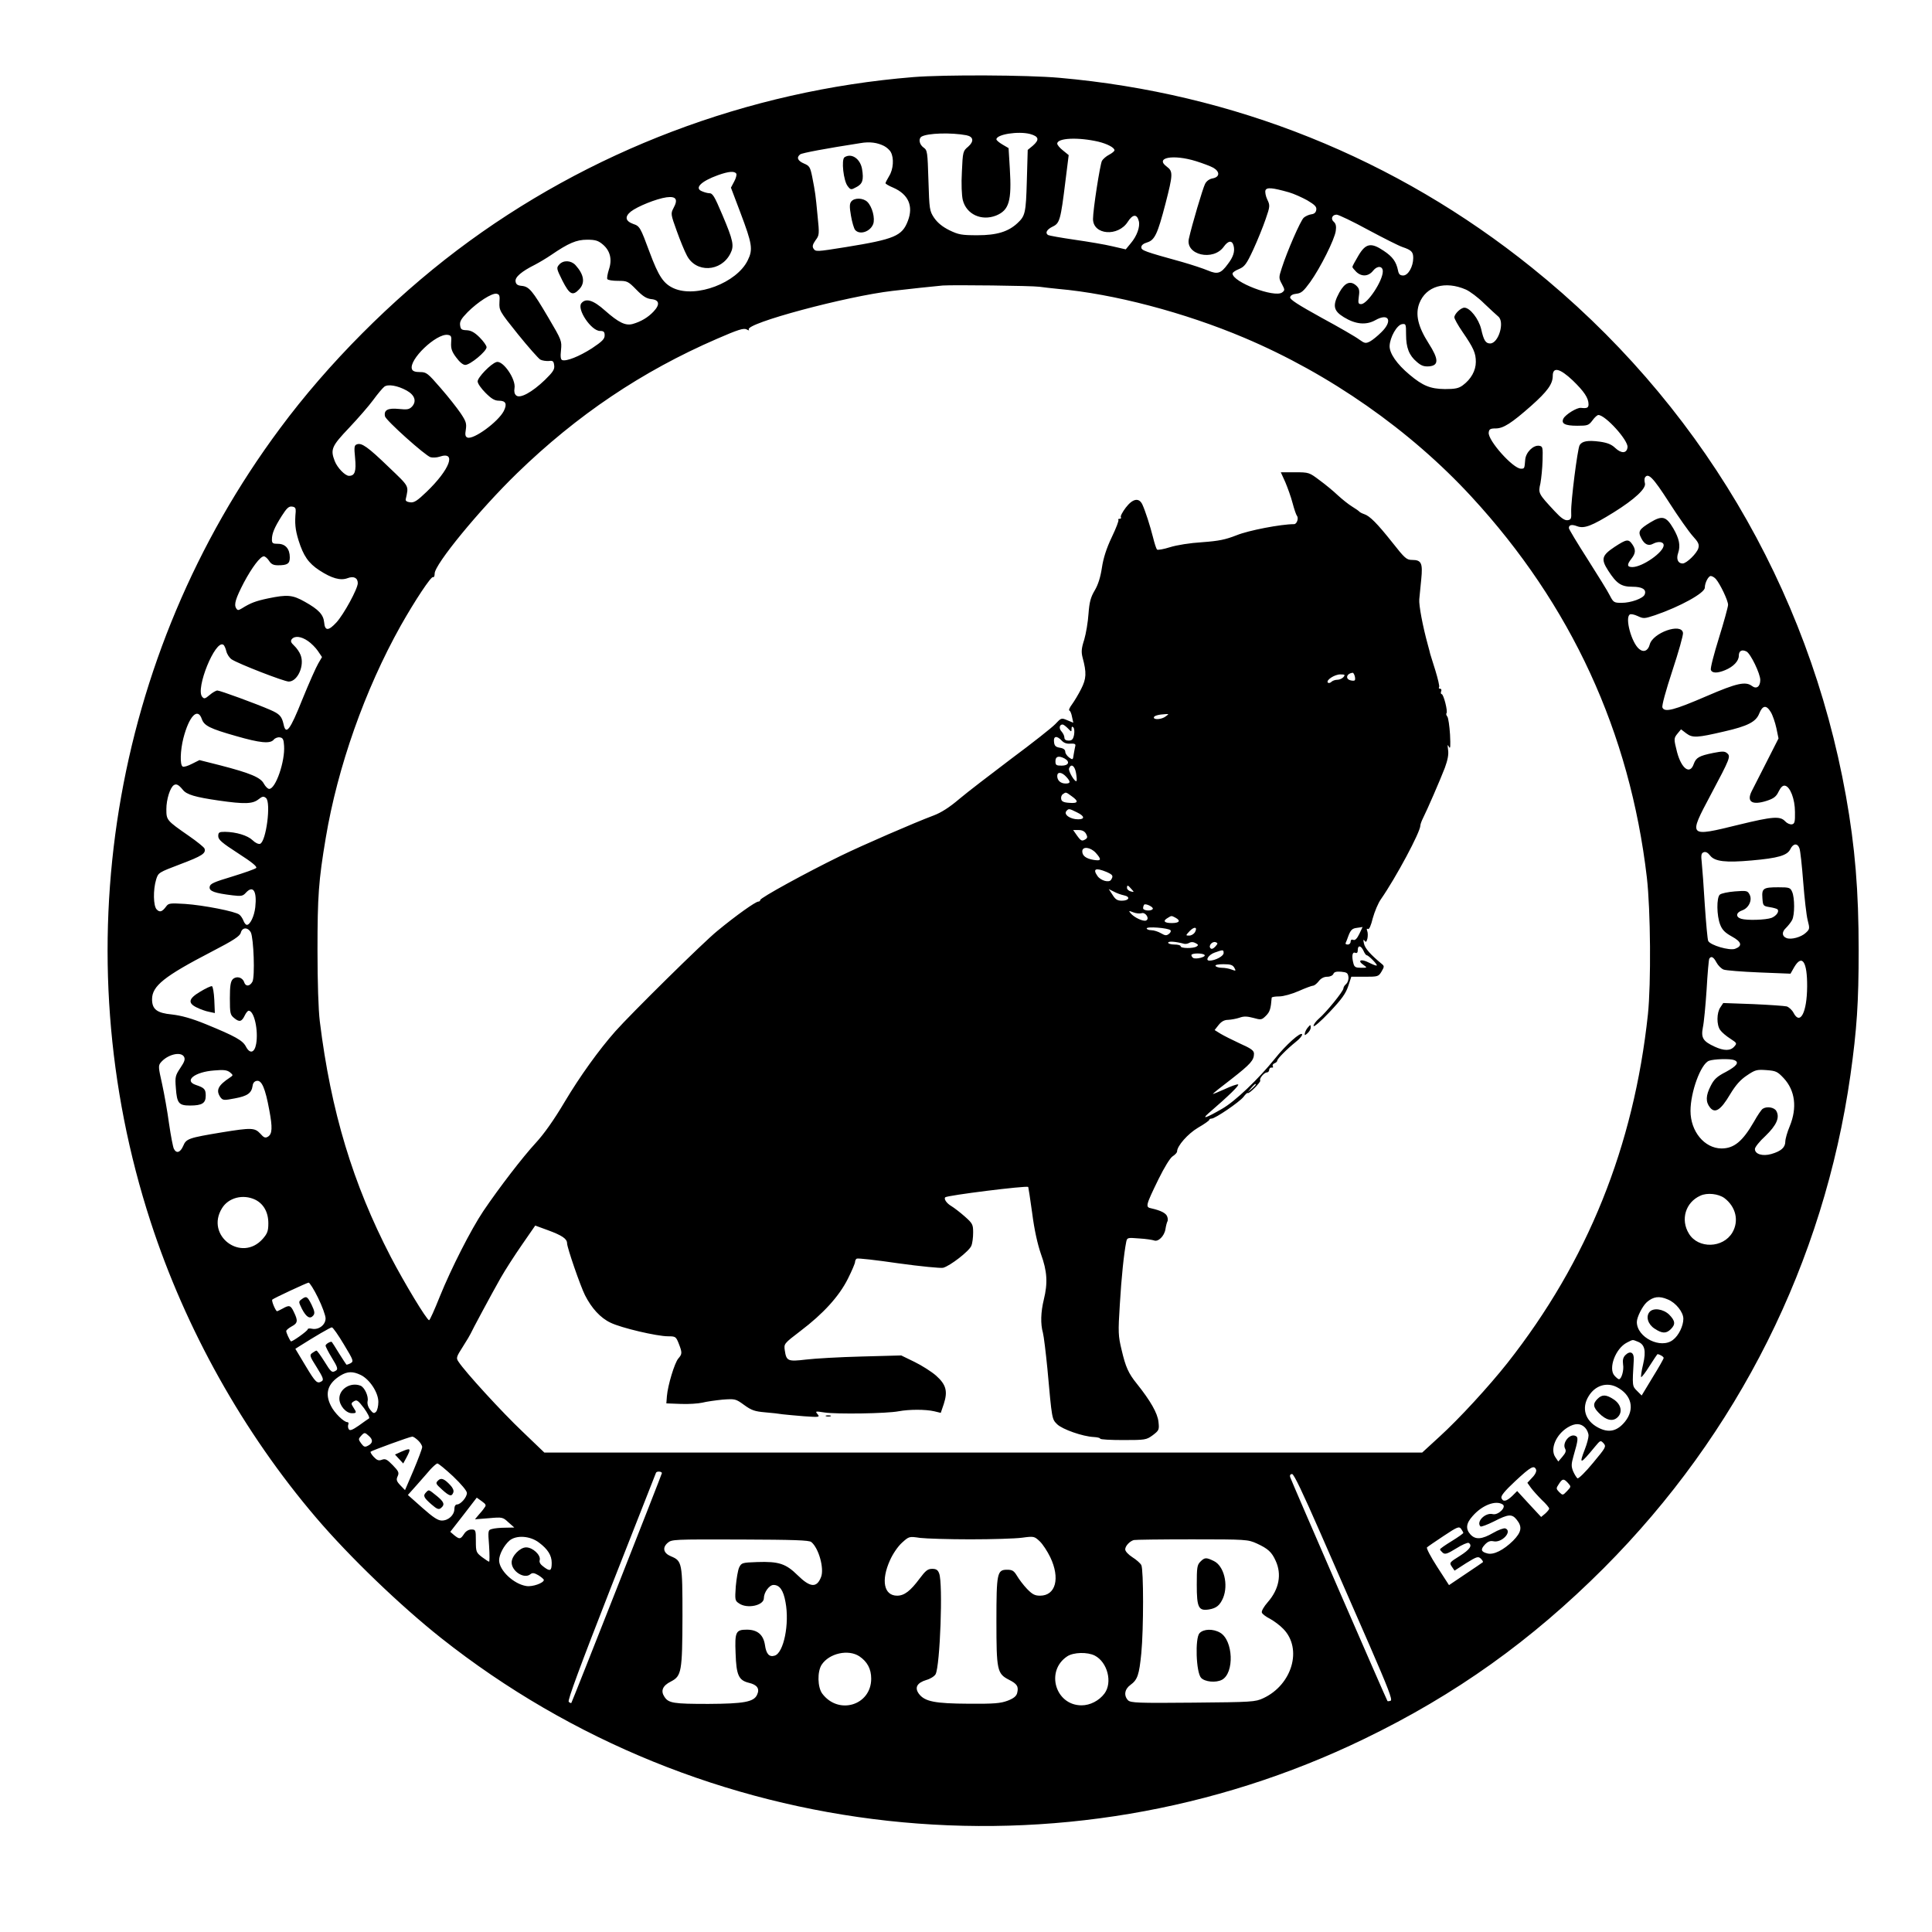 <?xml version="1.0" standalone="no"?>
<!DOCTYPE svg PUBLIC "-//W3C//DTD SVG 20010904//EN"
 "http://www.w3.org/TR/2001/REC-SVG-20010904/DTD/svg10.dtd">
<svg version="1.0" xmlns="http://www.w3.org/2000/svg"
 width="1080pt" height="1080pt" viewBox="0 0 1080 1080"
 preserveAspectRatio="xMidYMid meet">
<g transform="translate(0,1080) scale(0.1,-0.1)"
fill="#000000" stroke="none">
<path d="M5105 10369 c-924 -75 -1816 -413 -2550 -968 -366 -277 -721 -633
-990 -996 -944 -1269 -1214 -2926 -723 -4435 195 -600 518 -1177 926 -1655
186 -218 470 -491 697 -671 1463 -1159 3479 -1379 5160 -565 513 248 935 550
1340 955 751 753 1230 1710 1379 2756 36 256 46 406 46 697 0 334 -20 577 -71
863 -209 1168 -827 2208 -1756 2954 -759 611 -1666 975 -2641 1061 -179 16
-643 18 -817 4z m297 -325 c40 -8 44 -34 10 -64 -29 -24 -30 -28 -35 -140 -4
-68 -1 -133 5 -158 20 -80 104 -119 186 -87 73 30 88 81 77 262 l-7 115 -34
20 c-19 11 -34 24 -34 29 0 28 122 47 188 30 50 -14 54 -32 15 -66 l-28 -23
-5 -174 c-5 -178 -9 -195 -52 -235 -51 -48 -116 -68 -223 -68 -90 0 -106 3
-158 28 -40 20 -66 42 -85 69 -26 39 -27 48 -32 209 -5 161 -6 169 -27 184
-24 17 -30 49 -12 61 33 20 166 24 251 8z m738 -36 c49 -12 90 -33 90 -48 0
-5 -13 -16 -30 -25 -16 -8 -34 -24 -40 -34 -11 -22 -50 -273 -50 -325 0 -90
141 -101 195 -15 27 42 51 44 61 3 8 -31 -10 -83 -45 -124 l-28 -34 -74 17
c-41 10 -136 26 -213 37 -76 11 -142 23 -147 26 -18 11 -8 31 25 47 40 19 45
36 72 256 l18 144 -32 26 c-18 14 -32 31 -32 38 0 32 117 37 230 11z m-1198
-24 c15 -8 32 -23 38 -35 18 -33 14 -95 -9 -132 -11 -19 -21 -37 -21 -41 0 -4
19 -15 43 -25 85 -37 114 -103 82 -186 -32 -84 -74 -102 -345 -146 -169 -27
-170 -27 -183 -8 -7 12 -4 23 12 46 21 28 22 33 11 139 -11 115 -12 125 -30
217 -11 53 -15 60 -46 73 -35 15 -43 34 -21 51 10 8 144 33 337 63 52 9 94 3
132 -16z m1744 -85 c38 -12 81 -28 97 -37 37 -22 36 -51 -3 -59 -19 -3 -36
-15 -44 -32 -12 -23 -73 -228 -90 -305 -21 -91 136 -128 195 -45 25 35 47 37
55 5 8 -32 -2 -63 -33 -103 -38 -52 -57 -58 -111 -35 -26 11 -90 32 -142 47
-213 59 -230 65 -230 83 0 11 12 21 33 27 42 13 58 47 102 216 42 163 43 181
8 207 -70 51 34 71 163 31z m-2570 -70 c3 -6 -2 -26 -12 -44 l-18 -34 53 -140
c66 -175 71 -205 41 -266 -61 -126 -288 -212 -413 -157 -58 26 -85 66 -136
203 -51 138 -55 145 -91 157 -44 16 -49 40 -14 69 37 29 143 72 200 80 53 7
66 -11 39 -60 -16 -31 -16 -34 18 -128 19 -53 44 -114 56 -136 50 -100 192
-94 244 10 22 43 16 72 -45 216 -45 106 -54 121 -74 121 -7 0 -24 4 -38 10
-47 17 -9 56 88 91 59 21 92 24 102 8z m3089 -104 c28 -8 74 -29 103 -45 42
-25 53 -36 50 -53 -2 -15 -11 -23 -28 -25 -14 -2 -33 -11 -42 -19 -18 -16 -93
-188 -123 -282 -17 -52 -17 -56 1 -89 17 -32 17 -35 1 -47 -43 -31 -277 58
-277 106 0 6 16 17 36 25 31 13 42 27 80 109 24 52 55 129 69 170 25 72 25 77
9 110 -9 19 -13 42 -10 51 7 18 39 15 131 -11z m443 -210 c86 -46 173 -90 192
-96 50 -17 60 -27 60 -61 0 -48 -28 -98 -56 -98 -18 0 -25 7 -29 28 -10 49
-30 77 -80 110 -71 48 -101 42 -142 -28 -18 -30 -33 -58 -33 -62 0 -4 10 -16
22 -28 30 -28 68 -26 94 7 23 29 54 27 54 -4 0 -53 -86 -183 -121 -183 -16 0
-18 5 -13 43 5 34 2 45 -14 60 -33 30 -64 18 -95 -38 -39 -72 -34 -102 25
-138 65 -40 124 -46 176 -17 76 43 99 -4 34 -67 -21 -21 -49 -44 -64 -52 -24
-12 -29 -11 -60 11 -18 14 -113 69 -211 122 -132 73 -177 102 -175 114 2 11
15 18 36 20 26 3 39 14 76 65 58 81 137 240 143 286 4 26 0 41 -10 50 -20 16
-11 41 15 41 10 0 90 -38 176 -85z m-4279 -81 c42 -35 54 -84 35 -140 -8 -25
-12 -49 -9 -54 3 -6 30 -10 60 -10 51 0 56 -2 102 -49 36 -37 57 -50 83 -53
46 -4 51 -30 13 -70 -30 -32 -70 -56 -116 -69 -40 -11 -78 7 -155 75 -66 59
-107 71 -132 41 -27 -33 55 -155 104 -155 21 0 26 -5 26 -25 0 -20 -14 -34
-71 -72 -72 -46 -143 -74 -166 -66 -9 3 -11 20 -7 56 5 51 4 55 -71 182 -89
151 -107 173 -149 177 -23 2 -32 9 -34 25 -4 24 34 56 108 93 25 13 65 37 90
54 98 67 142 86 202 86 46 0 62 -5 87 -26z m2441 -237 c19 -3 67 -8 105 -12
309 -27 707 -132 1040 -273 478 -202 928 -517 1270 -888 558 -605 886 -1317
981 -2129 21 -181 24 -592 6 -765 -79 -738 -337 -1380 -786 -1950 -103 -130
-270 -312 -379 -411 l-97 -89 -2454 0 -2453 0 -123 118 c-112 106 -321 334
-357 390 -14 20 -13 26 25 85 22 34 41 67 43 72 6 15 116 220 167 310 25 44
79 128 120 187 l74 107 71 -26 c79 -29 107 -48 107 -73 0 -24 74 -238 100
-290 37 -73 86 -127 143 -154 59 -29 259 -76 322 -76 41 0 44 -2 59 -40 20
-51 20 -59 -2 -84 -21 -24 -59 -150 -64 -211 l-3 -40 80 -3 c44 -2 99 2 121 7
23 6 74 13 113 17 70 5 73 5 121 -30 41 -30 60 -36 117 -41 37 -3 82 -8 98
-11 17 -2 71 -7 120 -11 86 -6 89 -5 75 12 -14 17 -12 17 40 9 68 -10 348 -6
414 7 60 11 149 11 198 0 l37 -9 17 50 c23 71 13 108 -43 158 -25 22 -80 57
-121 77 l-74 36 -222 -6 c-121 -3 -261 -11 -310 -17 -102 -12 -110 -9 -119 52
-5 36 -5 37 88 108 128 97 216 194 265 292 22 44 40 86 40 94 0 7 4 15 9 18 5
4 110 -8 233 -26 123 -17 235 -28 250 -25 39 10 147 94 158 123 6 14 10 47 10
74 0 45 -3 51 -47 90 -26 23 -60 49 -75 58 -26 15 -43 40 -34 49 11 11 452 66
464 58 1 -1 11 -67 22 -146 12 -94 30 -174 49 -229 35 -96 39 -162 16 -255
-17 -70 -19 -136 -5 -185 5 -19 16 -109 25 -200 26 -288 25 -282 55 -312 29
-28 142 -68 204 -71 20 -1 36 -5 36 -9 0 -5 58 -8 128 -8 125 0 130 1 166 27
35 27 37 30 32 75 -5 48 -45 118 -121 213 -47 58 -63 94 -85 189 -19 78 -20
98 -10 254 9 153 23 286 36 351 5 23 8 23 72 18 37 -2 74 -8 83 -11 23 -10 58
24 64 63 3 19 8 38 11 43 3 4 3 17 -1 27 -6 19 -35 34 -88 46 -35 7 -34 13 39
163 33 67 65 119 79 128 14 9 25 21 25 27 0 31 60 99 117 133 35 20 63 40 63
44 0 4 6 7 13 7 20 0 155 92 178 121 11 15 22 25 24 22 6 -8 75 62 70 70 -7
11 22 45 37 45 7 0 13 7 13 15 1 8 7 14 14 12 7 -1 10 2 6 8 -3 5 1 13 9 16 9
3 16 10 16 15 0 10 53 64 104 105 22 17 37 36 35 42 -6 17 -91 -59 -153 -137
-91 -113 -222 -238 -294 -279 -88 -51 -117 -61 -77 -26 117 101 176 159 166
162 -6 2 -40 -10 -76 -27 -36 -16 -65 -28 -65 -26 0 2 47 40 105 84 106 83
125 104 125 141 0 17 -16 29 -77 56 -43 20 -93 45 -111 56 l-32 20 22 28 c16
20 32 29 54 29 17 1 45 6 63 12 24 9 43 8 77 -1 43 -12 47 -12 71 12 22 22 27
39 32 101 1 4 19 7 42 7 23 0 70 13 109 30 38 17 74 30 80 30 7 0 21 11 32 25
12 16 29 25 48 25 16 0 30 7 34 16 4 11 17 14 43 12 32 -3 38 -7 41 -29 2 -14
-4 -31 -12 -39 -9 -7 -16 -18 -16 -25 0 -16 -96 -134 -137 -169 -16 -14 -30
-32 -30 -41 0 -9 40 25 89 77 69 73 91 104 105 146 l17 52 76 0 c73 0 76 1 93
29 16 27 16 31 1 43 -62 51 -94 87 -99 113 -5 20 -4 26 3 17 7 -11 11 -8 16
11 3 14 3 33 -1 43 -4 11 -3 15 4 11 7 -4 17 19 27 60 10 36 30 85 46 107 84
121 220 375 220 411 0 7 7 26 15 42 22 43 95 211 122 281 16 44 22 75 18 100
-4 30 -3 33 5 17 8 -15 9 4 6 68 -3 49 -10 95 -15 101 -6 7 -8 16 -5 19 9 8
-16 107 -27 107 -4 0 -6 7 -3 15 4 8 1 15 -6 15 -6 0 -9 4 -5 9 3 5 -7 47 -21
93 -15 46 -27 88 -29 93 -1 6 -7 28 -13 50 -29 105 -51 223 -48 255 2 19 7 70
11 112 9 90 1 108 -51 108 -31 0 -41 9 -111 98 -85 107 -126 148 -157 158 -12
4 -23 10 -26 13 -3 4 -21 17 -41 29 -20 12 -56 41 -80 63 -24 23 -70 61 -103
85 -57 43 -59 44 -137 44 l-79 0 25 -55 c13 -31 32 -83 41 -118 9 -34 20 -66
24 -70 11 -13 0 -47 -16 -47 -73 0 -255 -35 -321 -62 -64 -25 -99 -32 -193
-39 -67 -4 -142 -16 -180 -28 -35 -11 -68 -17 -72 -13 -4 4 -14 34 -22 67 -17
67 -43 148 -60 185 -19 40 -54 33 -93 -18 -18 -24 -31 -48 -27 -53 3 -5 0 -9
-7 -9 -7 0 -10 -3 -7 -6 4 -3 -13 -47 -37 -97 -30 -63 -47 -117 -55 -170 -8
-53 -21 -95 -40 -127 -23 -39 -30 -65 -35 -131 -3 -46 -14 -111 -24 -145 -16
-49 -17 -69 -9 -100 23 -85 21 -118 -8 -175 -15 -30 -38 -68 -51 -86 -13 -17
-20 -33 -15 -35 5 -1 12 -18 15 -36 l7 -32 -34 14 c-33 14 -34 13 -67 -22 -18
-19 -128 -106 -244 -192 -115 -87 -247 -188 -292 -226 -55 -47 -102 -77 -145
-93 -107 -40 -397 -166 -518 -225 -193 -94 -450 -235 -450 -247 0 -5 -5 -9
-11 -9 -15 0 -125 -78 -229 -164 -77 -62 -484 -464 -570 -561 -92 -104 -199
-253 -283 -394 -61 -103 -116 -180 -162 -230 -72 -78 -203 -248 -293 -381 -69
-103 -179 -319 -243 -477 -29 -73 -56 -133 -60 -133 -13 0 -139 209 -215 355
-211 407 -334 812 -396 1315 -8 65 -13 218 -13 400 0 299 6 387 46 625 66 396
219 830 419 1187 79 140 171 279 181 272 5 -3 9 6 9 20 0 51 249 355 461 561
335 325 697 569 1117 751 117 51 149 61 165 53 13 -7 17 -8 13 -1 -21 34 545
186 804 216 84 10 235 26 280 30 61 4 497 -1 540 -7z m2385 -16 c22 -10 68
-44 101 -77 34 -32 69 -65 79 -73 38 -30 2 -151 -45 -151 -25 0 -36 17 -50 80
-14 58 -63 120 -94 120 -20 0 -56 -35 -56 -54 0 -8 20 -44 44 -79 64 -93 76
-121 76 -170 0 -49 -27 -97 -73 -131 -23 -17 -43 -21 -100 -21 -81 1 -123 18
-197 80 -72 60 -113 120 -112 161 2 49 41 118 70 122 21 3 22 0 22 -58 0 -74
17 -117 60 -153 25 -22 41 -27 69 -25 55 5 54 40 -3 129 -60 94 -75 162 -52
223 37 96 144 128 261 77z m-5403 -71 c-2 -45 0 -50 103 -178 58 -72 115 -136
125 -142 11 -6 32 -9 48 -8 23 3 27 -1 30 -25 3 -22 -7 -37 -52 -81 -72 -69
-138 -105 -160 -87 -10 8 -13 22 -10 40 10 50 -65 159 -101 147 -31 -9 -105
-86 -105 -108 0 -12 20 -40 44 -64 33 -33 51 -44 75 -44 39 0 47 -18 27 -58
-32 -61 -169 -161 -203 -148 -12 5 -14 15 -9 45 5 34 1 46 -29 91 -19 28 -69
92 -112 141 -72 83 -79 89 -115 89 -27 0 -41 5 -45 16 -20 52 136 201 200 192
19 -3 22 -8 19 -43 -2 -32 3 -50 28 -83 19 -26 38 -42 51 -42 27 0 119 76 119
99 0 9 -18 34 -39 55 -29 29 -49 39 -73 40 -28 1 -33 5 -36 28 -3 21 7 37 42
73 57 57 135 107 161 103 17 -3 20 -10 17 -48z m6000 -437 c63 -61 88 -98 88
-133 0 -20 -9 -24 -43 -20 -22 2 -84 -36 -97 -59 -15 -29 8 -41 77 -41 58 0
64 2 85 30 12 17 27 30 33 30 39 0 167 -141 163 -180 -4 -35 -34 -37 -69 -4
-21 20 -44 29 -86 35 -67 9 -100 3 -113 -20 -12 -23 -49 -315 -47 -371 2 -40
-1 -45 -20 -48 -16 -2 -36 11 -72 50 -92 99 -93 100 -80 156 5 28 11 85 12
128 2 74 1 79 -19 82 -33 5 -75 -37 -78 -78 -4 -50 -4 -50 -24 -50 -44 0 -186
159 -180 202 2 19 9 23 39 23 43 0 88 29 198 126 91 81 121 122 121 168 0 52
40 42 112 -26z m-6519 -56 c45 -25 57 -59 31 -89 -16 -17 -27 -19 -75 -14 -61
6 -84 -6 -77 -41 4 -22 226 -221 255 -229 13 -3 35 -2 50 3 97 33 58 -71 -72
-196 -52 -50 -70 -62 -92 -59 -18 2 -27 8 -25 17 17 78 23 67 -95 180 -118
114 -152 137 -178 127 -15 -5 -16 -16 -10 -76 7 -75 -1 -100 -34 -100 -22 0
-66 46 -80 83 -25 65 -17 83 81 186 50 53 111 123 135 156 24 33 52 66 61 73
20 16 74 7 125 -21z m7057 -625 c52 -81 112 -166 133 -189 30 -33 37 -46 31
-67 -7 -28 -66 -86 -88 -86 -26 0 -37 25 -25 59 14 41 6 80 -27 137 -40 68
-62 74 -128 34 -64 -39 -71 -51 -51 -89 17 -34 40 -45 65 -31 30 16 60 12 60
-8 0 -39 -119 -122 -175 -122 -30 0 -32 13 -5 47 24 31 25 51 4 81 -21 30 -32
28 -98 -15 -72 -48 -78 -68 -36 -133 47 -73 73 -90 135 -90 55 0 80 -15 69
-43 -8 -22 -77 -47 -129 -47 -42 0 -46 2 -66 41 -11 23 -68 114 -125 204 -57
89 -104 167 -104 173 0 18 16 22 47 10 39 -14 80 1 204 78 117 73 183 134 174
163 -3 11 -3 25 0 31 18 29 45 2 135 -138z m-7677 -52 c-6 -64 -3 -100 16
-161 27 -86 55 -127 116 -167 69 -45 118 -59 158 -44 34 13 57 2 57 -28 0 -31
-78 -174 -119 -219 -45 -49 -65 -49 -69 0 -4 43 -31 72 -108 115 -69 39 -98
41 -205 19 -71 -15 -99 -26 -147 -56 -20 -12 -24 -12 -32 1 -13 21 -3 54 43
143 46 86 92 147 112 147 7 0 20 -11 29 -25 12 -19 25 -25 50 -25 53 0 66 9
66 44 0 48 -25 76 -66 76 -29 0 -34 3 -34 24 0 34 14 67 55 132 28 44 40 55
58 52 17 -2 21 -9 20 -28z m7939 -377 c24 -28 68 -120 68 -144 0 -11 -23 -95
-51 -185 -28 -90 -49 -170 -45 -179 7 -19 37 -19 80 -1 46 19 76 51 76 80 0
28 17 37 43 24 23 -12 77 -124 77 -159 0 -37 -21 -53 -46 -34 -36 27 -84 17
-253 -56 -183 -79 -236 -93 -248 -64 -4 11 18 91 56 207 34 103 61 198 59 210
-8 58 -169 1 -186 -65 -9 -35 -34 -46 -59 -25 -43 35 -81 176 -52 193 5 4 25
0 44 -9 32 -15 37 -15 97 5 140 48 278 124 278 154 0 27 20 65 33 65 8 0 21
-8 29 -17z m-7871 -346 c18 -12 44 -38 56 -56 l23 -34 -21 -36 c-12 -20 -52
-110 -89 -201 -69 -173 -92 -202 -105 -138 -10 44 -22 57 -75 80 -78 34 -280
108 -295 108 -7 0 -27 -11 -43 -25 -26 -22 -31 -23 -42 -10 -38 46 73 319 118
291 6 -3 13 -20 17 -36 4 -17 17 -37 30 -46 38 -25 293 -124 319 -124 50 0 90
91 66 149 -6 16 -22 39 -36 52 -18 17 -21 25 -13 36 17 20 52 16 90 -10z
m5852 -196 c3 -11 3 -22 0 -24 -2 -3 -13 -3 -24 0 -30 8 -22 38 12 42 4 1 9
-8 12 -18z m-63 -6 c-7 -8 -22 -15 -34 -15 -12 0 -27 -5 -34 -12 -6 -6 -15 -8
-19 -4 -13 13 37 46 69 46 26 0 29 -2 18 -15z m2389 -196 c10 -16 24 -57 31
-89 l12 -58 -68 -134 c-37 -73 -74 -145 -82 -161 -30 -60 3 -80 86 -53 39 13
52 24 65 52 12 24 23 34 35 32 29 -5 56 -75 56 -147 1 -56 -2 -66 -17 -69 -11
-2 -28 6 -38 17 -28 30 -69 27 -258 -19 -285 -70 -284 -70 -158 167 109 205
113 215 91 233 -13 11 -26 11 -77 1 -79 -16 -96 -26 -109 -62 -21 -61 -68 -27
-93 66 -19 75 -19 78 3 105 l19 23 30 -23 c35 -26 61 -24 211 11 132 30 178
54 196 100 19 47 40 50 65 8z m-8771 -38 c13 -38 45 -54 193 -96 132 -38 189
-44 209 -20 7 9 23 15 34 13 17 -2 22 -11 24 -47 6 -87 -47 -241 -83 -241 -8
0 -21 13 -30 29 -18 35 -75 59 -245 103 l-115 29 -42 -21 c-23 -12 -46 -19
-52 -15 -16 9 -13 91 4 158 32 124 80 174 103 108z m5388 14 c-22 -17 -66 -20
-66 -6 0 10 27 17 65 19 20 1 20 1 1 -13z m-546 -67 c19 -20 20 -20 20 -3 0
13 3 16 10 9 6 -6 7 -25 4 -42 -5 -25 -12 -32 -30 -32 -16 0 -24 6 -24 17 0 9
-7 24 -16 34 -16 17 -12 39 6 39 5 0 18 -10 30 -22z m-35 -68 c12 -13 28 -19
49 -17 23 1 30 -2 27 -13 -2 -8 -6 -30 -9 -47 -4 -31 -5 -32 -25 -18 -12 9
-22 23 -22 32 0 12 -10 20 -30 23 -24 4 -31 11 -33 33 -4 33 16 36 43 7z m16
-100 c32 -18 23 -40 -16 -40 -31 0 -35 3 -35 25 0 27 18 32 51 15z m64 -81 c4
-22 5 -42 3 -45 -9 -9 -47 56 -42 70 11 30 32 16 39 -25z m-55 -21 c26 -28 25
-38 -3 -38 -28 0 -47 17 -47 42 0 25 25 23 50 -4z m-4938 -73 c21 -27 69 -41
200 -60 145 -21 190 -19 222 6 23 18 29 19 43 8 29 -25 1 -243 -33 -256 -9 -3
-27 5 -42 20 -28 27 -92 46 -154 47 -33 0 -38 -3 -38 -24 0 -20 20 -37 111
-96 78 -50 108 -75 101 -82 -6 -6 -66 -27 -134 -48 -103 -31 -124 -40 -126
-58 -4 -24 29 -35 128 -47 48 -6 58 -4 74 14 41 45 63 10 53 -81 -6 -51 -29
-98 -47 -98 -6 0 -14 10 -19 23 -5 13 -15 28 -23 34 -21 18 -201 53 -304 60
-83 5 -92 4 -105 -14 -22 -30 -36 -35 -53 -17 -19 19 -21 109 -3 168 12 38 14
39 135 85 122 46 145 61 135 88 -3 7 -42 39 -87 70 -125 87 -126 88 -126 150
0 54 21 121 42 134 14 9 27 2 50 -26z m4969 -36 c41 -29 36 -41 -13 -37 -33 2
-44 8 -46 22 -2 10 2 22 10 27 17 12 16 12 49 -12z m31 -91 c41 -20 44 -38 5
-38 -45 0 -82 27 -66 46 13 15 15 15 61 -8z m49 -119 c9 -17 8 -23 -2 -30 -21
-13 -26 -11 -49 21 l-21 30 30 0 c21 0 34 -7 42 -21z m3988 -81 c5 -13 14 -97
21 -188 7 -90 18 -187 25 -214 12 -47 12 -50 -11 -71 -26 -24 -81 -39 -107
-29 -26 10 -28 34 -3 57 12 12 28 32 34 44 15 28 15 125 0 158 -10 23 -16 25
-77 25 -85 0 -93 -6 -89 -61 3 -42 4 -44 41 -50 20 -3 40 -9 43 -12 12 -12 -6
-37 -33 -48 -33 -12 -138 -15 -170 -5 -32 10 -29 35 6 47 37 13 58 58 41 89
-11 21 -17 22 -82 17 -38 -3 -76 -11 -84 -18 -19 -16 -18 -118 2 -168 11 -29
27 -45 65 -66 55 -30 61 -53 18 -69 -32 -11 -138 20 -150 44 -4 8 -12 98 -19
200 -6 102 -14 209 -17 237 -5 43 -3 54 11 59 11 4 23 -2 36 -19 26 -33 87
-40 231 -27 149 13 200 28 217 63 16 33 40 35 51 5z m-3934 -25 c34 -38 32
-47 -11 -40 -43 7 -64 23 -64 48 0 29 45 24 75 -8z m60 -107 c36 -16 40 -22
26 -44 -11 -18 -58 -5 -76 21 -28 40 -11 48 50 23z m139 -95 c17 -19 17 -19
-3 -14 -12 3 -21 12 -21 19 0 18 4 18 24 -5z m-41 -36 c38 -8 29 -30 -12 -30
-25 0 -36 7 -52 33 l-21 32 28 -14 c16 -9 42 -18 57 -21z m161 -76 c-8 -14
-54 -10 -54 4 0 8 3 16 6 20 9 8 54 -14 48 -24z m-63 -24 c23 8 48 -32 25 -41
-16 -6 -66 17 -86 41 -12 14 -10 15 15 5 15 -6 36 -8 46 -5z m190 -25 c31 -17
22 -30 -21 -30 -42 0 -52 12 -22 29 21 13 20 13 43 1z m-28 -70 c4 -4 1 -13
-8 -20 -14 -11 -21 -11 -45 3 -15 9 -40 17 -54 17 -14 0 -26 5 -26 10 0 12
119 3 133 -10z m137 -11 c-6 -10 -20 -19 -32 -19 -21 0 -21 0 2 25 26 27 46
24 30 -6z m919 -9 c-13 -27 -24 -38 -34 -34 -9 4 -15 0 -15 -10 0 -9 -7 -16
-16 -16 -9 0 -14 3 -12 8 2 4 10 24 17 44 12 30 21 38 45 41 17 2 32 5 33 5 0
1 -7 -16 -18 -38z m-6197 8 c16 -32 24 -249 9 -276 -15 -27 -38 -28 -46 -3 -9
28 -43 37 -64 17 -12 -13 -16 -37 -16 -107 0 -84 2 -92 24 -110 29 -24 42 -21
59 14 7 15 17 27 22 27 31 0 55 -110 42 -185 -9 -51 -35 -58 -57 -16 -18 35
-59 58 -225 126 -81 33 -137 48 -189 54 -84 8 -111 29 -111 85 0 74 67 128
333 266 124 64 158 87 163 106 8 31 39 32 56 2z m5218 -64 c8 -2 22 1 29 6 9
5 22 5 34 -2 16 -8 17 -12 6 -19 -19 -12 -89 -11 -89 1 0 6 -16 10 -35 10 -19
0 -35 5 -35 10 0 10 41 7 90 -6z m174 -15 c-12 -13 -21 -16 -27 -10 -14 14 10
41 29 34 13 -5 12 -8 -2 -24z m828 -24 c6 -14 14 -25 18 -25 10 0 61 -52 56
-57 -2 -3 -22 5 -44 16 -44 23 -67 12 -30 -13 22 -16 22 -16 -14 -16 -29 0
-37 4 -42 23 -11 41 -7 67 9 61 10 -4 15 0 15 15 0 29 18 26 32 -4z m-782 -13
c0 -17 -47 -42 -79 -42 -26 0 -5 33 29 45 48 17 50 17 50 -3z m-106 -11 c7
-11 -49 -25 -64 -16 -5 3 -10 10 -10 16 0 12 67 12 74 0z m2861 -41 c9 -17 27
-35 40 -40 13 -5 102 -12 199 -16 l175 -7 21 37 c44 74 73 30 72 -109 -1 -145
-39 -218 -76 -147 -8 16 -26 32 -38 36 -13 3 -98 9 -189 13 l-166 6 -16 -24
c-21 -30 -22 -98 -1 -127 9 -13 34 -34 56 -48 38 -25 39 -26 22 -45 -21 -24
-57 -24 -109 0 -65 30 -77 49 -66 107 6 27 15 122 21 212 5 90 12 168 15 173
11 17 24 9 40 -21z m-2695 -30 c10 -18 9 -19 -15 -10 -15 6 -39 10 -55 10 -16
0 -32 5 -35 10 -4 6 13 10 44 10 40 0 52 -4 61 -20z m-5871 -498 c7 -14 2 -28
-21 -62 -28 -42 -30 -50 -25 -112 6 -85 16 -98 79 -98 68 0 88 13 88 55 0 36
-7 44 -55 60 -69 23 -7 73 102 81 54 5 72 2 88 -10 19 -16 19 -17 1 -29 -68
-45 -81 -72 -53 -112 13 -16 19 -17 80 -5 70 13 93 29 99 70 2 16 10 26 24 28
27 4 47 -42 69 -162 19 -100 17 -135 -7 -150 -15 -9 -23 -6 -43 17 -31 33 -49
34 -215 7 -186 -31 -199 -35 -216 -76 -16 -37 -38 -44 -52 -16 -5 9 -17 72
-27 140 -9 68 -27 168 -39 223 -21 93 -22 102 -7 120 38 45 113 63 130 31z
m8665 -18 c31 -12 15 -33 -46 -66 -51 -26 -67 -42 -85 -78 -28 -54 -29 -90 -4
-121 28 -35 60 -15 112 73 32 53 58 82 94 106 46 31 55 34 109 30 54 -4 62 -8
97 -45 64 -69 76 -165 34 -268 -14 -33 -25 -72 -25 -86 0 -33 -23 -54 -78 -70
-49 -14 -92 -1 -92 28 0 10 26 43 59 73 62 60 81 103 61 139 -11 21 -53 28
-76 13 -7 -4 -29 -36 -49 -72 -64 -111 -112 -150 -182 -150 -95 1 -173 95
-173 210 0 105 57 262 103 280 26 10 118 13 141 4z m-2674 -137 c0 -2 -10 -12
-22 -23 l-23 -19 19 23 c18 21 26 27 26 19z m2619 -634 c65 -49 83 -128 45
-193 -52 -88 -191 -92 -243 -6 -48 78 -19 175 64 212 38 18 100 11 134 -13z
m-8213 -9 c47 -23 74 -70 74 -132 0 -43 -5 -57 -31 -87 -119 -135 -323 18
-228 171 36 59 117 80 185 48z m352 -549 c23 -47 42 -99 42 -115 0 -36 -38
-65 -75 -58 -14 3 -25 2 -25 -3 0 -9 -90 -73 -94 -67 -9 10 -26 48 -26 57 0 6
14 17 30 26 34 18 37 31 13 80 -18 39 -26 41 -63 20 -14 -8 -28 -14 -31 -15
-8 0 -33 59 -27 65 8 8 193 94 203 95 6 0 30 -38 53 -85z m7545 -9 c45 -18 87
-71 87 -108 0 -40 -26 -94 -58 -118 -67 -53 -202 13 -202 100 0 27 32 90 56
111 36 31 69 36 117 15z m-7401 -251 c55 -91 56 -95 37 -106 -12 -6 -22 -9
-23 -7 -2 2 -20 30 -41 63 -20 33 -38 61 -40 63 -5 6 -35 -11 -35 -20 0 -6 16
-37 36 -70 30 -48 34 -62 23 -69 -23 -15 -28 -11 -66 51 -21 33 -40 60 -44 60
-3 0 -13 -6 -23 -13 -17 -12 -15 -18 25 -81 34 -55 40 -69 28 -77 -26 -16 -34
-9 -91 86 l-57 95 22 14 c85 54 174 106 182 106 6 0 36 -43 67 -95z m7233 15
c39 -15 48 -50 30 -127 -9 -36 -13 -68 -11 -71 3 -2 24 25 47 62 23 36 43 66
44 66 12 0 35 -14 35 -21 0 -5 -28 -54 -62 -109 l-61 -101 -26 26 c-27 27 -27
26 -18 175 2 40 -20 52 -48 24 -12 -13 -15 -27 -12 -51 6 -33 -9 -83 -23 -83
-4 0 -15 9 -25 20 -36 40 6 153 70 185 36 18 29 17 60 5z m-7139 -186 c50 -24
99 -98 99 -151 0 -23 -6 -48 -13 -55 -11 -11 -17 -9 -33 12 -12 15 -17 34 -14
48 6 26 -17 77 -40 86 -55 21 -118 -18 -118 -72 0 -39 37 -82 70 -82 27 0 28
3 8 33 -13 20 -13 24 4 34 16 10 23 4 56 -39 20 -28 33 -53 28 -57 -5 -3 -31
-21 -57 -40 -36 -25 -50 -30 -56 -21 -5 7 -6 19 -3 27 3 7 1 13 -5 13 -20 0
-73 52 -92 91 -36 70 -18 126 54 170 38 23 68 24 112 3z m7022 -68 c83 -43
102 -123 46 -193 -44 -54 -91 -65 -151 -33 -72 38 -94 109 -52 176 36 59 100
79 157 50z m-178 -226 c11 -11 20 -31 20 -45 0 -13 -9 -47 -20 -75 -35 -90
-27 -88 56 13 30 36 31 37 48 19 16 -19 13 -23 -60 -111 -41 -50 -80 -88 -86
-85 -5 4 -16 21 -24 39 -11 28 -11 40 2 86 27 93 28 106 9 113 -32 12 -73 -41
-56 -72 7 -13 3 -24 -15 -45 l-23 -27 -17 25 c-30 45 4 126 70 166 40 24 71
24 96 -1z m-6798 -47 c24 -21 23 -40 -4 -54 -18 -10 -24 -8 -39 12 -16 22 -16
25 -2 41 20 22 22 22 45 1z m275 -25 c13 -12 23 -29 23 -37 0 -9 -22 -67 -48
-129 l-48 -112 -26 27 c-22 23 -24 32 -15 51 9 20 5 28 -28 62 -31 32 -41 37
-60 30 -18 -7 -28 -3 -46 16 -12 13 -20 26 -17 29 6 6 219 84 232 84 6 1 20
-9 33 -21z m196 -201 c46 -44 77 -81 77 -93 0 -24 -35 -64 -55 -64 -9 0 -15
-10 -15 -25 0 -34 -33 -65 -70 -65 -22 0 -48 17 -109 71 l-81 72 50 56 c27 31
62 70 77 88 16 17 33 32 38 32 6 0 45 -32 88 -72z m6054 37 c3 -9 -5 -27 -22
-44 l-27 -29 20 -28 c11 -15 39 -46 61 -68 23 -21 41 -43 41 -48 0 -5 -10 -17
-22 -28 l-23 -19 -67 72 -67 73 -28 -28 c-33 -31 -51 -34 -60 -11 -4 12 18 39
78 95 86 80 105 91 116 63z m-4887 -19 c0 -6 -502 -1280 -506 -1284 -2 -3 -9
0 -15 6 -7 7 63 197 236 639 136 346 249 634 252 641 4 10 33 8 33 -2z m3680
-332 c79 -181 203 -464 276 -631 103 -237 129 -304 118 -309 -8 -3 -16 -4 -18
-2 -6 8 -539 1234 -544 1252 -3 10 1 17 11 17 10 0 61 -108 157 -327z m1385
277 c18 -20 18 -21 -5 -45 -24 -25 -24 -25 -44 -6 -18 19 -18 21 -2 45 20 31
27 32 51 6z m-6057 -138 c-6 -10 -21 -28 -33 -41 l-20 -24 77 6 c76 7 79 6
110 -23 l33 -29 -50 -1 c-27 0 -61 -3 -74 -7 -23 -6 -24 -7 -17 -95 3 -48 3
-88 0 -88 -3 0 -21 12 -40 26 -32 25 -34 29 -34 90 0 61 -1 64 -25 64 -15 0
-31 -9 -41 -25 -20 -30 -25 -31 -55 -7 l-22 19 74 95 74 96 28 -20 c24 -17 26
-23 15 -36z m5692 18 c23 -14 -25 -62 -56 -54 -41 10 -94 -43 -68 -69 4 -3 37
9 75 28 82 42 101 43 128 9 32 -40 26 -69 -21 -117 -53 -52 -108 -80 -143 -71
-36 9 -40 22 -15 49 17 18 30 23 49 19 47 -10 107 56 66 72 -8 3 -39 -8 -68
-25 -64 -37 -99 -39 -127 -9 -28 31 -25 62 12 103 53 61 129 90 168 65z m-220
-159 c0 -3 -29 -24 -65 -46 -36 -22 -65 -42 -65 -46 0 -4 7 -12 15 -19 13 -11
26 -6 75 24 33 21 64 34 70 31 22 -14 7 -37 -50 -73 -58 -36 -59 -38 -44 -60
l15 -22 65 42 c60 37 67 39 82 25 9 -9 14 -18 11 -20 -2 -2 -46 -32 -97 -66
l-92 -62 -66 102 c-36 56 -62 105 -57 109 4 4 46 33 93 64 77 51 86 55 98 39
6 -9 12 -19 12 -22z m-5166 -55 c48 -36 70 -71 70 -112 0 -45 -8 -50 -42 -25
-21 15 -29 27 -25 40 7 28 -39 71 -76 71 -34 0 -81 -48 -81 -84 0 -50 71 -95
105 -66 11 9 21 8 45 -6 16 -10 30 -22 30 -26 0 -17 -64 -40 -98 -34 -71 11
-152 88 -152 144 0 32 27 83 58 110 38 32 116 27 166 -12z m2411 19 c121 0
251 4 288 9 67 9 69 8 99 -20 17 -16 43 -56 59 -89 56 -117 31 -215 -57 -215
-29 0 -43 7 -73 38 -20 21 -45 54 -56 73 -17 28 -26 34 -55 34 -56 0 -60 -17
-60 -288 0 -274 4 -293 70 -327 46 -23 55 -38 46 -74 -4 -17 -19 -30 -53 -43
-40 -15 -76 -18 -218 -17 -189 1 -245 12 -278 55 -26 35 -11 62 42 78 22 6 45
21 51 32 25 46 42 507 20 563 -7 20 -17 26 -39 26 -25 0 -37 -10 -70 -54 -52
-70 -86 -96 -126 -96 -74 0 -91 85 -40 198 16 36 44 77 67 98 40 36 40 36 101
27 34 -4 161 -8 282 -8z m-890 -15 c42 -34 73 -148 55 -195 -24 -63 -61 -60
-131 9 -66 65 -105 78 -226 74 -84 -3 -88 -4 -101 -30 -7 -15 -15 -62 -19
-106 -5 -75 -5 -80 18 -95 45 -32 139 -12 139 29 0 32 30 74 54 74 34 0 55
-29 67 -96 23 -121 -10 -283 -60 -299 -31 -10 -48 9 -55 60 -9 57 -42 85 -101
85 -62 0 -68 -12 -63 -133 4 -121 17 -150 74 -164 47 -11 62 -33 46 -67 -18
-40 -74 -50 -272 -51 -195 0 -223 4 -246 40 -22 33 -10 62 36 85 60 31 64 54
65 365 0 299 -2 309 -64 335 -42 17 -50 48 -19 75 23 20 33 20 406 19 300 -1
385 -4 397 -14z m2490 -8 c63 -29 84 -48 106 -97 35 -76 19 -159 -44 -231 -22
-25 -37 -51 -33 -59 3 -8 23 -23 45 -34 22 -12 56 -37 75 -57 108 -111 49
-312 -112 -387 -45 -21 -61 -22 -393 -25 -309 -3 -348 -1 -363 13 -25 26 -20
62 13 86 40 29 49 56 61 178 13 136 13 466 0 492 -6 11 -29 31 -50 44 -23 15
-40 33 -40 44 0 18 24 45 48 52 6 2 153 4 325 4 303 0 313 -1 362 -23z m-2221
-631 c44 -30 66 -70 66 -125 0 -149 -183 -205 -274 -83 -26 36 -28 122 -3 161
42 64 149 88 211 47z m1316 4 c71 -37 100 -150 54 -212 -30 -40 -80 -66 -128
-66 -147 0 -203 193 -80 274 35 23 113 25 154 4z"/>
<path d="M4721 9921 c-19 -12 -6 -133 18 -162 16 -21 19 -21 48 -5 35 18 42
40 32 101 -10 58 -59 91 -98 66z"/>
<path d="M4759 9674 c-10 -12 -11 -29 -2 -80 6 -36 17 -72 23 -79 25 -30 84
-11 101 32 12 32 -5 97 -32 124 -23 23 -72 25 -90 3z"/>
<path d="M3126 9321 c-16 -18 -16 -22 18 -90 40 -78 57 -87 94 -48 34 36 27
82 -21 135 -25 27 -68 29 -91 3z"/>
<path d="M7309 5054 c-7 -9 -14 -23 -15 -31 -2 -12 0 -12 15 1 10 9 18 23 18
31 0 19 -1 19 -18 -1z"/>
<path d="M4618 2883 c6 -2 18 -2 25 0 6 3 1 5 -13 5 -14 0 -19 -2 -12 -5z"/>
<path d="M1120 5257 c-66 -39 -72 -64 -20 -89 20 -10 51 -21 68 -24 l33 -7 -3
73 c-2 41 -8 75 -13 77 -6 2 -35 -12 -65 -30z"/>
<path d="M1686 3537 c-18 -13 -17 -15 2 -54 24 -46 45 -59 63 -37 10 12 8 24
-9 60 -24 48 -29 51 -56 31z"/>
<path d="M9221 3466 c-22 -26 -9 -69 28 -93 42 -28 65 -29 91 -3 27 27 25 46
-9 81 -33 32 -89 40 -110 15z"/>
<path d="M8930 2980 c-27 -27 -25 -46 9 -80 38 -39 76 -48 102 -24 31 28 22
73 -20 101 -42 28 -65 29 -91 3z"/>
<path d="M2241 2684 l-33 -15 23 -25 23 -25 18 33 c28 53 25 56 -31 32z"/>
<path d="M2448 2523 c-14 -14 -12 -18 22 -49 42 -38 55 -42 64 -17 4 10 -2 25
-16 40 -35 38 -53 44 -70 26z"/>
<path d="M2382 2458 c-19 -19 -13 -30 29 -67 32 -28 42 -31 54 -21 23 19 18
34 -24 68 -46 37 -43 36 -59 20z"/>
<path d="M6710 2070 c-18 -18 -20 -33 -20 -129 0 -128 10 -147 68 -138 42 7
61 23 79 64 31 75 5 180 -52 207 -43 21 -51 20 -75 -4z"/>
<path d="M6705 1670 c-25 -28 -19 -218 9 -249 21 -23 83 -29 117 -11 70 38 63
220 -10 263 -39 23 -93 22 -116 -3z"/>
</g>
</svg>
